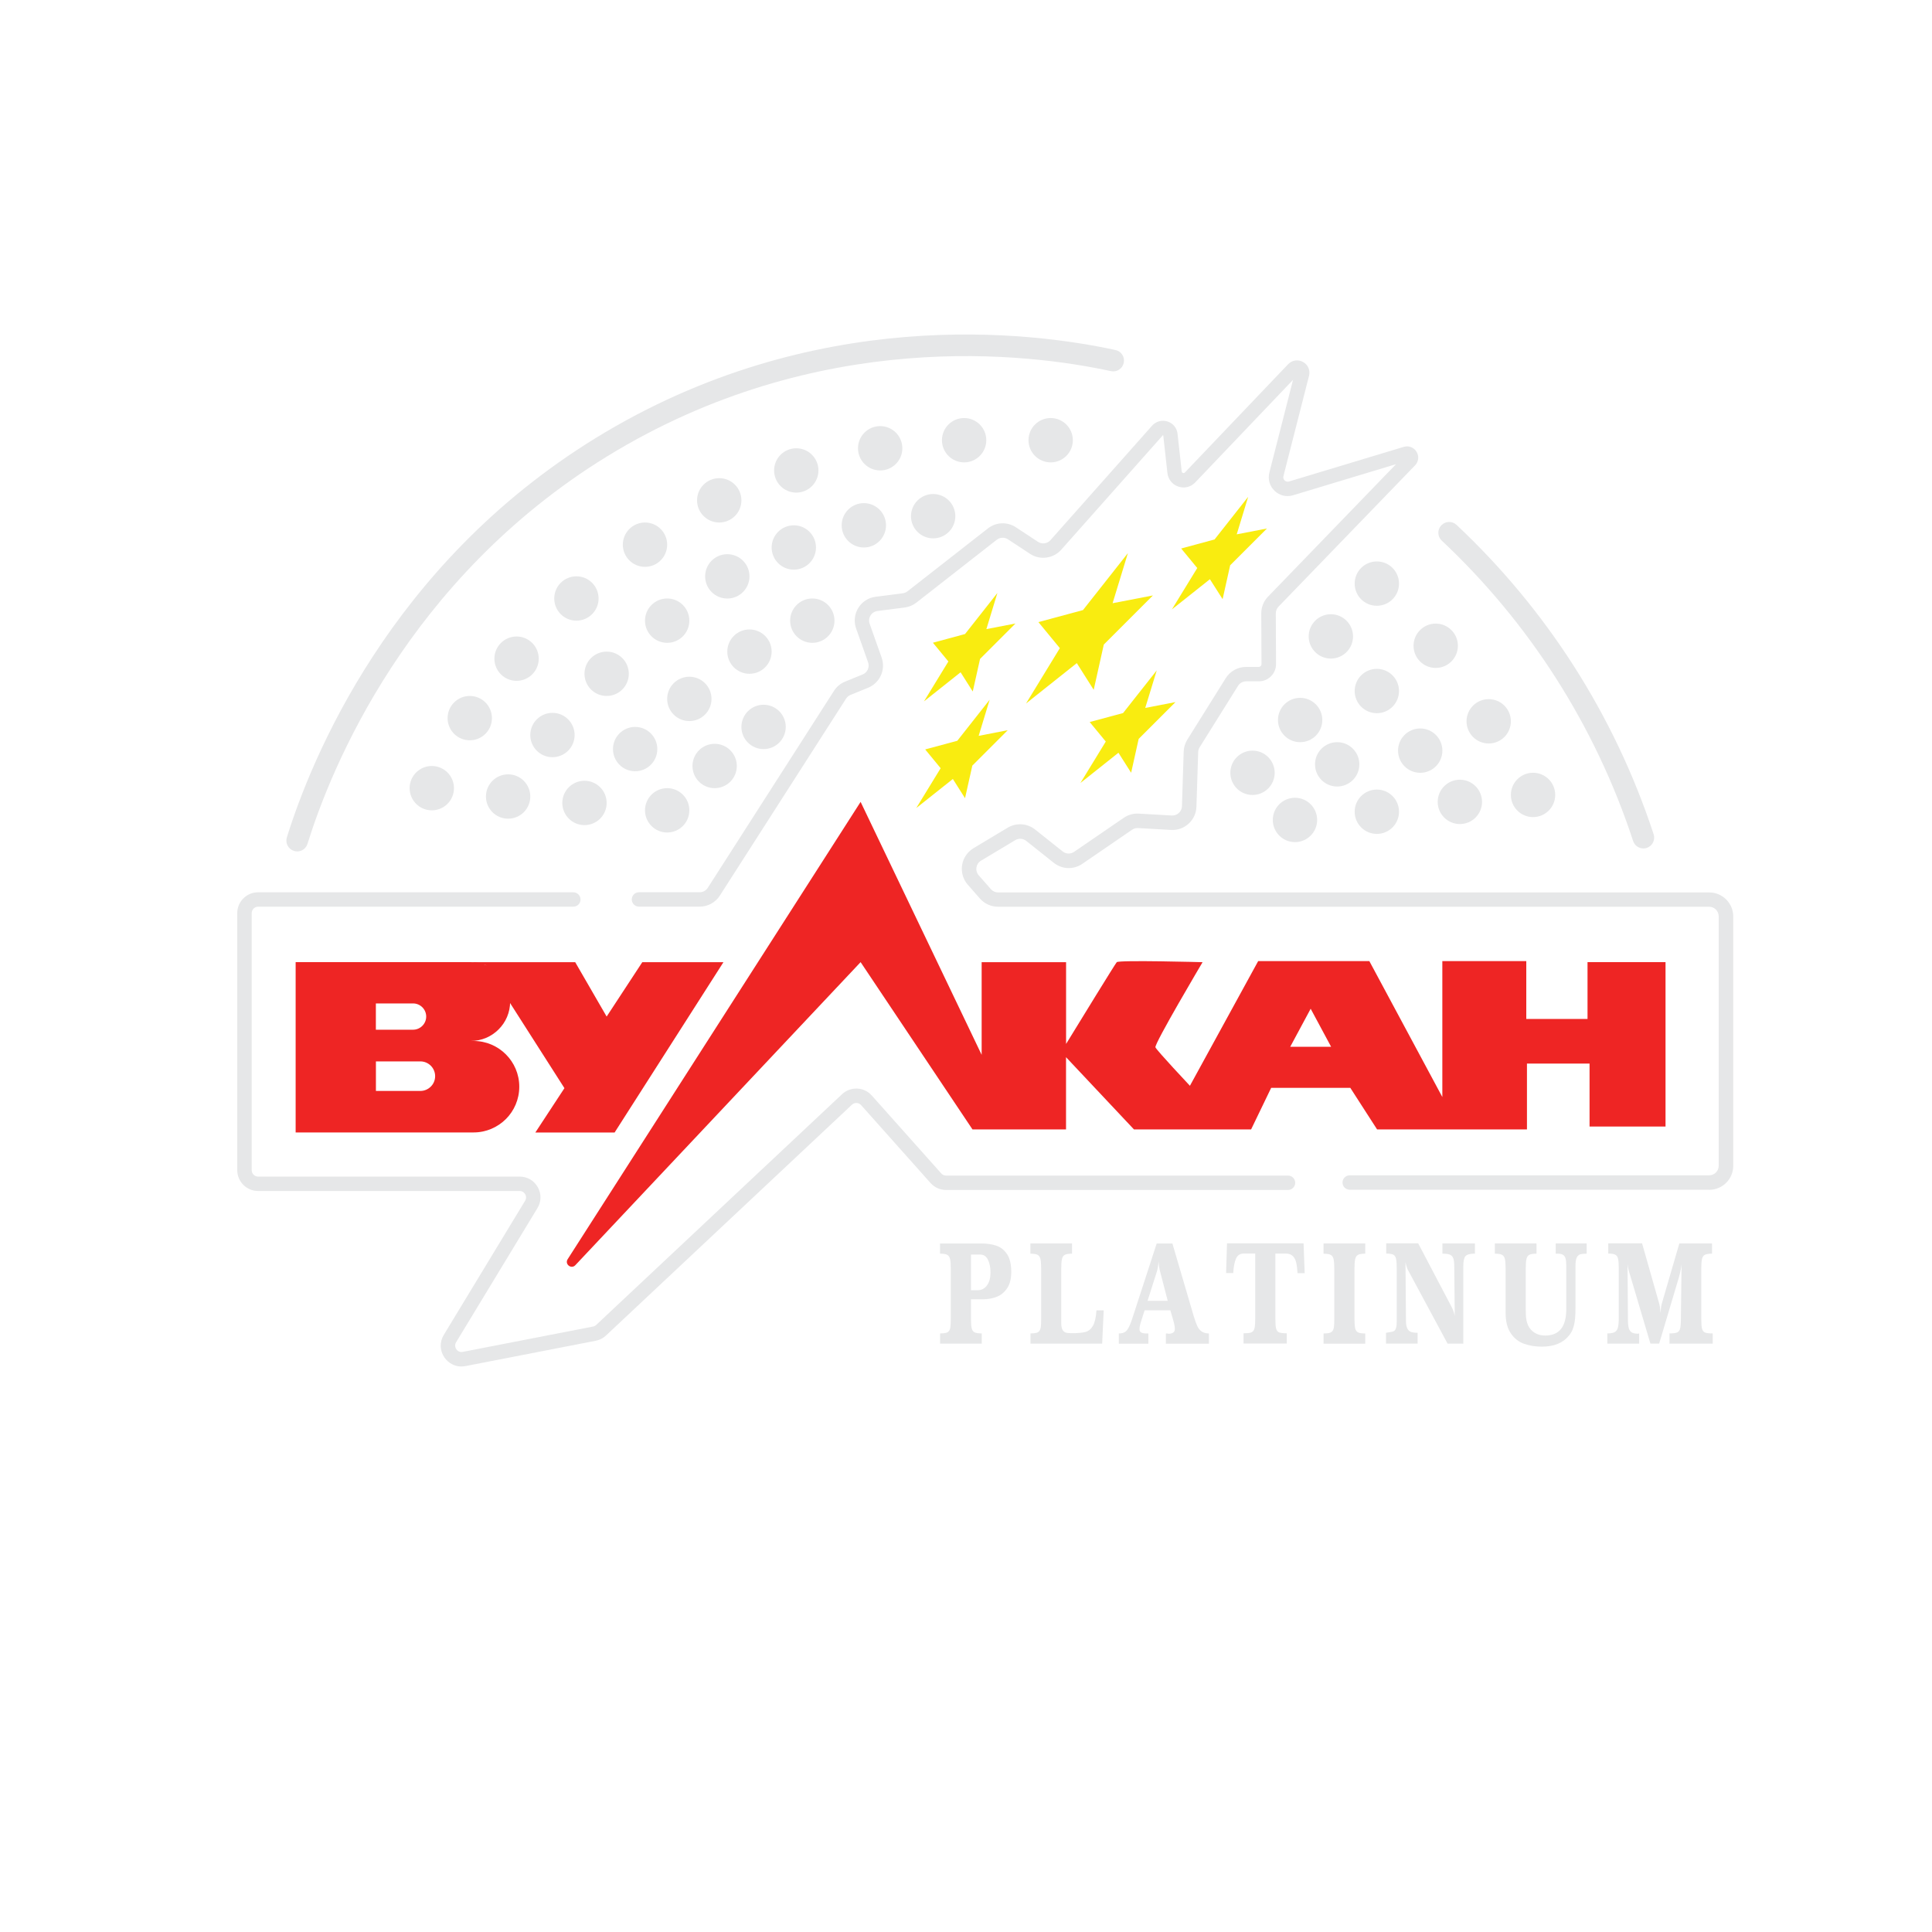 <?xml version="1.0" encoding="UTF-8"?>
<svg id="Layer_1" data-name="Layer 1" xmlns="http://www.w3.org/2000/svg" viewBox="0 0 400 400">
  <defs>
    <style>
      .cls-1 {
        fill: #f9ec10;
      }

      .cls-1, .cls-2, .cls-3 {
        stroke-width: 0px;
      }

      .cls-2 {
        fill: #e6e7e8;
      }

      .cls-3 {
        fill: #ee2524;
      }
    </style>
  </defs>
  <path class="cls-2" d="m95.54,282.92c-1.39,0-2.68-.67-3.51-1.85-.99-1.42-1.05-3.22-.15-4.69l16.84-27.78c.36-.6.14-1.14.02-1.34-.11-.2-.46-.68-1.16-.68h-54.15c-2.37,0-4.31-1.93-4.31-4.31v-53.22c0-2.37,1.93-4.31,4.31-4.31h65.27c.82,0,1.49.67,1.49,1.49s-.67,1.49-1.49,1.49H53.44c-.73,0-1.33.6-1.33,1.33v53.22c0,.73.6,1.33,1.33,1.33h54.15c1.58,0,2.98.82,3.75,2.19.77,1.37.75,3-.07,4.34l-16.84,27.77c-.42.69-.07,1.28.05,1.45.12.17.55.7,1.34.54l26.95-5.24c.25-.05.47-.16.66-.33l50.91-47.78c.85-.8,1.97-1.21,3.14-1.16,1.17.05,2.24.56,3.02,1.44l14.38,16.13c.25.28.61.44.99.44h70.8c.82,0,1.49.67,1.49,1.49s-.67,1.49-1.49,1.49h-70.8c-1.23,0-2.4-.53-3.21-1.44l-14.38-16.13c-.24-.27-.57-.43-.93-.44-.37-.02-.7.11-.97.36l-50.91,47.78c-.59.56-1.33.93-2.13,1.09l-26.95,5.24c-.28.06-.57.08-.85.08Z"/>
  <path class="cls-2" d="m353.85,246.32h-74.41c-.82,0-1.49-.67-1.49-1.49s.67-1.49,1.49-1.49h74.41c1.1,0,1.99-.89,1.99-1.99v-51.63c0-1.1-.89-1.99-1.99-1.99h-147.23c-1.43,0-2.79-.62-3.73-1.69l-2.52-2.87c-.98-1.11-1.4-2.59-1.18-4.05.23-1.46,1.09-2.73,2.35-3.5l7.1-4.26c1.77-1.06,4.04-.91,5.65.37l5.72,4.55c.69.55,1.64.58,2.36.09l10.3-7.06c.9-.62,2-.92,3.09-.86l6.84.39c.54.03,1.06-.15,1.46-.52.4-.37.63-.86.65-1.4l.36-11.31c.03-.88.29-1.73.75-2.47l7.95-12.72c.91-1.46,2.49-2.34,4.21-2.34h2.62c.21,0,.35-.11.41-.17.06-.06.17-.2.17-.41l-.05-10.49c0-1.3.49-2.54,1.4-3.48l26.51-27.43-21.33,6.44c-1.36.41-2.79.07-3.82-.92-1.03-.98-1.43-2.4-1.08-3.78l4.9-19.2-20.25,21.24c-.91.96-2.25,1.29-3.5.86-1.25-.42-2.12-1.5-2.26-2.81l-.86-7.78s-.06-.05-.07-.05l-21.06,23.72c-1.63,1.83-4.4,2.2-6.45.85l-4.57-3.01c-.72-.47-1.65-.43-2.32.09l-16.65,13.02c-.7.55-1.55.9-2.43,1.01l-5.62.72c-.6.08-1.13.42-1.44.93-.32.52-.38,1.14-.18,1.71l2.48,7c.89,2.51-.35,5.26-2.82,6.26l-3.61,1.47c-.38.16-.7.42-.93.77l-26.13,40.78c-.92,1.43-2.48,2.29-4.18,2.29h-12.57c-.82,0-1.49-.67-1.49-1.49s.67-1.49,1.49-1.49h12.57c.68,0,1.31-.34,1.68-.92l26.13-40.78c.56-.87,1.36-1.54,2.32-1.92l3.61-1.47c.99-.4,1.48-1.5,1.13-2.51l-2.48-7c-.5-1.42-.34-2.98.45-4.26.79-1.29,2.1-2.13,3.6-2.32l5.62-.72c.36-.05.69-.19.97-.41l16.65-13.02c1.68-1.32,4.01-1.41,5.79-.23l4.57,3.01c.82.54,1.93.39,2.58-.34l21.04-23.7c.81-.91,2.03-1.24,3.19-.88,1.16.37,1.96,1.35,2.09,2.56l.86,7.78c.02.2.15.28.26.32.1.03.26.05.4-.1l21.37-22.41c.81-.85,2.05-1.04,3.09-.47,1.03.57,1.53,1.72,1.24,2.87l-5.3,20.77c-.12.47.14.78.25.89.12.11.44.35.9.22l23.76-7.17c1.03-.31,2.09.1,2.65,1.01.56.91.43,2.05-.31,2.82l-28.27,29.25c-.36.38-.56.87-.56,1.39l.05,10.49c0,.95-.36,1.85-1.04,2.53-.67.68-1.57,1.05-2.52,1.05h-2.62c-.69,0-1.32.35-1.69.94l-7.95,12.72c-.19.3-.29.64-.3.99l-.36,11.31c-.04,1.35-.62,2.59-1.61,3.51-1,.91-2.29,1.38-3.64,1.3l-6.84-.39c-.44-.02-.88.1-1.24.35l-10.3,7.06c-1.81,1.24-4.18,1.16-5.9-.21l-5.72-4.55c-.65-.51-1.56-.57-2.26-.15l-7.1,4.26c-.51.3-.85.82-.94,1.4-.09.59.08,1.18.47,1.62l2.52,2.87c.38.43.92.68,1.5.68h147.23c2.74,0,4.97,2.23,4.97,4.97v51.63c0,2.74-2.23,4.97-4.97,4.97Z"/>
  <polygon class="cls-1" points="204.9 144.87 198.2 153.37 191.55 155.16 194.75 159.05 189.7 167.3 197.28 161.28 199.8 165.26 201.31 158.51 208.64 151.18 202.62 152.35 204.9 144.87"/>
  <polygon class="cls-1" points="206.5 122.77 199.8 131.27 193.15 133.07 196.35 136.95 191.3 145.21 198.88 139.19 201.4 143.17 202.91 136.42 210.24 129.09 204.22 130.25 206.5 122.77"/>
  <polygon class="cls-1" points="239.49 138.8 232.52 147.63 225.61 149.49 228.94 153.53 223.69 162.11 231.56 155.85 234.19 159.99 235.75 152.98 243.37 145.36 237.11 146.57 239.49 138.8"/>
  <polygon class="cls-1" points="258.42 102.86 251.46 111.69 244.55 113.56 247.88 117.6 242.63 126.17 250.5 119.92 253.13 124.05 254.69 117.04 262.31 109.42 256.05 110.63 258.42 102.86"/>
  <polygon class="cls-1" points="233.52 114.52 224.22 126.31 214.99 128.8 219.43 134.19 212.43 145.65 222.94 137.29 226.44 142.82 228.53 133.45 238.7 123.28 230.35 124.89 233.52 114.52"/>
  <circle class="cls-2" cx="138.13" cy="167.77" r="4.59"/>
  <circle class="cls-2" cx="121.01" cy="166.24" r="4.59"/>
  <circle class="cls-2" cx="105.2" cy="164.91" r="4.59"/>
  <circle class="cls-2" cx="89.4" cy="163.18" r="4.59"/>
  <circle class="cls-2" cx="97.26" cy="148.68" r="4.59"/>
  <circle class="cls-2" cx="114.38" cy="152.18" r="4.59"/>
  <circle class="cls-2" cx="131.5" cy="155.09" r="4.59"/>
  <circle class="cls-2" cx="125.6" cy="139.5" r="4.59"/>
  <circle class="cls-2" cx="106.95" cy="136.37" r="4.59"/>
  <circle class="cls-2" cx="119.34" cy="123.91" r="4.59"/>
  <circle class="cls-2" cx="133.54" cy="112.77" r="4.59"/>
  <circle class="cls-2" cx="138.13" cy="128.5" r="4.59"/>
  <circle class="cls-2" cx="155.17" cy="134.91" r="4.59"/>
  <circle class="cls-2" cx="168.18" cy="128.5" r="4.59"/>
  <circle class="cls-2" cx="164.35" cy="113.35" r="4.59"/>
  <circle class="cls-2" cx="164.86" cy="97.4" r="4.59"/>
  <circle class="cls-2" cx="148.91" cy="103.59" r="4.59"/>
  <circle class="cls-2" cx="178.85" cy="108.76" r="4.59"/>
  <circle class="cls-2" cx="193.2" cy="106.87" r="4.59"/>
  <circle class="cls-2" cx="217.53" cy="91.14" r="4.59"/>
  <circle class="cls-2" cx="199.61" cy="91.14" r="4.59"/>
  <circle class="cls-2" cx="182.23" cy="92.81" r="4.59"/>
  <circle class="cls-2" cx="147.96" cy="158.59" r="4.59"/>
  <circle class="cls-2" cx="158.09" cy="150.5" r="4.59"/>
  <circle class="cls-2" cx="259.32" cy="160" r="4.59"/>
  <circle class="cls-2" cx="268.11" cy="169.76" r="4.59"/>
  <circle class="cls-2" cx="276.85" cy="158.25" r="4.59"/>
  <circle class="cls-2" cx="269.18" cy="149.07" r="4.59"/>
  <circle class="cls-2" cx="285.06" cy="168.06" r="4.59"/>
  <circle class="cls-2" cx="302.25" cy="166.02" r="4.59"/>
  <circle class="cls-2" cx="317.4" cy="164.58" r="4.59"/>
  <circle class="cls-2" cx="308.22" cy="149.34" r="4.59"/>
  <circle class="cls-2" cx="294.04" cy="155.41" r="4.59"/>
  <circle class="cls-2" cx="285.06" cy="143.07" r="4.59"/>
  <circle class="cls-2" cx="297.25" cy="133.7" r="4.59"/>
  <circle class="cls-2" cx="275.54" cy="131.76" r="4.59"/>
  <path class="cls-2" d="m289.65,120.83c0,2.53-2.05,4.59-4.59,4.59s-4.59-2.05-4.59-4.59,2.05-4.59,4.59-4.59,4.59,2.05,4.59,4.59Z"/>
  <circle class="cls-2" cx="142.72" cy="144.7" r="4.59"/>
  <circle class="cls-2" cx="150.58" cy="119.33" r="4.59"/>
  <path class="cls-2" d="m61.52,176.27c-.22,0-.44-.03-.66-.1-1.18-.37-1.84-1.62-1.47-2.8,5.02-16.12,21.29-56.45,63.91-82.66,45.16-27.78,90.33-22.01,107.65-18.24,1.21.26,1.97,1.45,1.71,2.66-.26,1.21-1.45,1.97-2.66,1.71-16.79-3.65-60.57-9.24-104.36,17.68-41.33,25.42-57.11,64.54-61.98,80.19-.3.96-1.18,1.57-2.13,1.57Z"/>
  <path class="cls-2" d="m340.24,175.66c-.94,0-1.81-.6-2.12-1.54-3.91-11.92-9.32-23.31-16.08-33.87-6.64-10.37-14.56-19.9-23.54-28.32-.9-.84-.95-2.26-.1-3.16s2.26-.94,3.16-.1c9.25,8.68,17.41,18.49,24.25,29.17,6.96,10.88,12.53,22.62,16.56,34.89.38,1.17-.25,2.43-1.43,2.82-.23.08-.47.11-.7.11Z"/>
  <path class="cls-3" d="m98.04,215.52h-.58c2.25,0,4.29-.91,5.77-2.39,1.48-1.47,2.39-3.51,2.39-5.77,0-4.5-3.65-8.16-8.16-8.16h-36.25v35.26h36.83c2.61,0,4.98-1.06,6.7-2.77,1.71-1.71,2.77-4.08,2.77-6.7,0-5.23-4.24-9.47-9.47-9.47Zm-20.22-7.77h7.7c1.5,0,2.72,1.22,2.72,2.72,0,.75-.31,1.43-.8,1.92-.49.49-1.17.8-1.92.8h-7.7v-5.44Zm11.37,17.22c-.55.55-1.32.9-2.16.9h-9.2v-6.12h9.2c1.69,0,3.06,1.37,3.06,3.06,0,.84-.34,1.61-.9,2.16Z"/>
  <polygon class="cls-3" points="97.46 199.21 119.09 199.21 125.6 210.47 132.98 199.21 149.78 199.21 127.25 234.47 110.84 234.47 116.86 225.29 100.6 199.83 97.46 199.21"/>
  <path class="cls-3" d="m328.68,199.21v11.75h-12.68v-11.97h-17.38v28.14l-15.11-28.14h-23.02l-14.13,25.81s-6.85-7.29-7.14-7.96c-.29-.68,9.76-17.63,9.76-17.63,0,0-17.33-.48-17.77,0-.35.39-7.74,12.44-10.49,16.93v-16.93h-17.48v19.18l-25.06-52.37-60.65,94.68c-.67,1.04.75,2.14,1.59,1.24l59.06-62.74,23.16,34.63h19.37v-14.95l14.06,14.95h24.26l4.15-8.6h16.39l5.54,8.6h31.03v-13.63h12.96v13.04h15.73v-34.04h-16.17Zm-61.55,17.51l4.23-7.87,4.23,7.87h-8.45Z"/>
  <g>
    <path class="cls-2" d="m201.03,269v4.03c0,.92.05,1.58.15,1.99s.3.69.6.83c.3.14.79.22,1.48.22v2.12h-8.62v-2.12c.51,0,.91-.04,1.2-.11s.51-.22.65-.42.25-.5.29-.86.07-.91.07-1.64v-10.37c0-.92-.05-1.58-.15-2.01-.1-.42-.3-.71-.6-.87s-.79-.23-1.48-.23v-2.11h8.62c1.15,0,2.18.16,3.08.47.9.31,1.63.9,2.2,1.77.57.87.85,2.09.85,3.66,0,1.36-.27,2.47-.82,3.31-.55.84-1.25,1.45-2.12,1.8s-1.81.54-2.82.54h-2.6Zm0-1.87h1.35c.83,0,1.48-.34,1.97-1.01s.72-1.56.72-2.66c0-1.03-.17-1.91-.52-2.63-.35-.72-.88-1.09-1.62-1.09h-1.9v7.39Z"/>
    <path class="cls-2" d="m228.51,271.3l-.32,6.89h-14.84v-2.12c.51,0,.91-.04,1.2-.11.29-.08.51-.22.65-.42s.25-.5.29-.86c.05-.37.07-.91.07-1.64v-10.37c0-.91-.05-1.58-.15-2.01s-.3-.71-.6-.87c-.3-.15-.79-.23-1.48-.23v-2.12h8.62v2.12c-.68,0-1.18.08-1.48.23-.3.15-.5.44-.6.87s-.15,1.09-.15,2.01v11.24c0,.64.09,1.11.27,1.42s.41.5.71.58c.29.08.7.11,1.21.11,1.23,0,2.17-.08,2.81-.25.64-.17,1.16-.59,1.55-1.26s.64-1.74.74-3.21h1.48Z"/>
    <path class="cls-2" d="m242.73,257.44l4.41,15.03c.28.9.52,1.59.74,2.07s.52.84.89,1.11c.38.27.88.41,1.52.43v2.12h-8.91v-2.12h.33s.05.01.1.03c.04.02.07.03.08.03.9,0,1.35-.33,1.35-.99,0-.31-.05-.68-.15-1.11s-.24-.94-.43-1.54c-.19-.6-.3-1-.35-1.21h-5.33c-.05.19-.18.59-.39,1.21-.21.62-.37,1.14-.49,1.57-.12.43-.18.79-.18,1.08,0,.38.13.63.39.75s.61.18,1.04.18h.41v2.12h-6.12v-2.12c.8,0,1.39-.25,1.75-.76.36-.51.72-1.33,1.08-2.47l5.01-15.4h3.25Zm-.97,11.87l-1.58-6.09c-.17-.63-.27-1.31-.32-2.05-.05.87-.18,1.6-.37,2.18l-1.9,5.97h4.17Z"/>
    <path class="cls-2" d="m269.89,257.44l.23,6.15h-1.48c-.05-.9-.15-1.63-.28-2.2-.13-.57-.37-1.01-.71-1.35s-.83-.5-1.47-.5h-2.13v13.47c0,.98.05,1.67.16,2.07.11.4.32.66.63.78.31.12.84.18,1.57.18v2.12h-8.95v-2.12c.58,0,1.01-.03,1.31-.09.3-.06.53-.19.69-.38.16-.19.27-.48.33-.86.06-.38.09-.95.09-1.71v-13.47h-2.36c-.79,0-1.34.37-1.64,1.1-.3.74-.49,1.71-.55,2.94h-1.48l.19-6.15h15.87Z"/>
    <path class="cls-2" d="m274.03,257.44h8.63v2.12c-.68,0-1.18.08-1.48.23-.3.15-.5.44-.6.87-.1.42-.15,1.09-.15,2.01v10.37c0,.91.05,1.58.15,1.99.1.41.3.69.6.83.3.14.79.22,1.48.22v2.12h-8.63v-2.12c.51,0,.91-.04,1.2-.11.29-.08.51-.22.66-.42s.25-.5.29-.86c.05-.37.07-.91.07-1.64v-10.37c0-.91-.05-1.58-.15-2.01s-.3-.71-.6-.87c-.3-.15-.8-.23-1.48-.23v-2.12Z"/>
    <path class="cls-2" d="m293.63,257.44l6.82,12.98c.38.7.62,1.38.74,2.05l-.1-10.24c0-.75-.06-1.31-.19-1.67-.13-.37-.34-.62-.63-.76-.29-.14-.73-.22-1.31-.24h-.32v-2.12h6.73v2.12h-.32c-.84.03-1.4.21-1.67.55s-.42,1.04-.42,2.13v15.95h-3.25l-8.02-14.9c-.3-.45-.53-1.12-.7-1.99l.1,12.1c0,.73.09,1.28.28,1.65.19.37.45.61.79.72.34.11.79.17,1.34.17v2.24h-6.54v-2.24c.16-.04.43-.08.8-.13s.65-.12.83-.22c.18-.1.33-.31.43-.62.11-.31.16-.77.16-1.39v-10.93c0-.93-.05-1.6-.14-2.02-.09-.42-.28-.7-.57-.86-.29-.15-.78-.23-1.47-.23v-2.12h6.63Z"/>
    <path class="cls-2" d="m328.5,257.44v2.12c-.57,0-1.02.05-1.33.14s-.56.32-.73.68c-.17.36-.25.91-.25,1.66v8.69c0,.83-.03,1.58-.09,2.25-.06.66-.18,1.31-.38,1.93-.2.62-.49,1.15-.88,1.6-1.22,1.53-3.09,2.3-5.61,2.3-1.34,0-2.57-.2-3.68-.59-1.12-.4-2.03-1.12-2.75-2.16-.72-1.05-1.08-2.47-1.08-4.26v-9.13c0-.91-.05-1.58-.15-2.01s-.3-.71-.6-.87c-.3-.15-.8-.23-1.48-.23v-2.12h8.63v2.12c-.68,0-1.18.08-1.48.23-.3.15-.5.44-.6.87-.1.42-.15,1.09-.15,2.01v8.32c0,.68.02,1.26.06,1.73.04.47.14.93.31,1.39.16.45.41.86.74,1.22.75.79,1.73,1.18,2.92,1.18,2.91,0,4.36-1.82,4.36-5.46v-8.94c0-.7-.05-1.23-.16-1.59-.11-.36-.29-.6-.56-.75s-.66-.21-1.19-.21h-.28v-2.12h6.4Z"/>
    <path class="cls-2" d="m339.98,257.44l3.53,12.42c.12.41.22,1.08.28,1.99.06-.91.15-1.57.28-1.99l3.62-12.42h6.77v2.12c-.68,0-1.18.08-1.48.23-.3.15-.5.44-.6.87s-.15,1.09-.15,2.01v10.37c0,.98.05,1.67.16,2.07.11.4.32.66.63.78.31.12.84.18,1.58.18v2.12h-8.95v-2.12c.74,0,1.27-.07,1.58-.2s.52-.4.62-.8.16-1.08.16-2.04l.14-11.3c-.07.69-.25,1.6-.55,2.73l-4.09,13.72h-1.81l-4.18-14.1c-.29-.85-.48-1.64-.56-2.36l.09,11.55c0,.75.06,1.33.18,1.74s.33.69.62.86c.29.17.73.26,1.29.26.01,0,.04-.01.09-.03.05-.02.1-.03.14-.03v2.12h-6.59v-2.12c.68,0,1.19-.09,1.52-.27.33-.18.55-.49.67-.95.12-.45.18-1.15.18-2.08v-10.12c0-.91-.05-1.58-.14-2.01s-.29-.71-.59-.87c-.29-.15-.78-.23-1.45-.23v-2.12h7Z"/>
  </g>
</svg>
